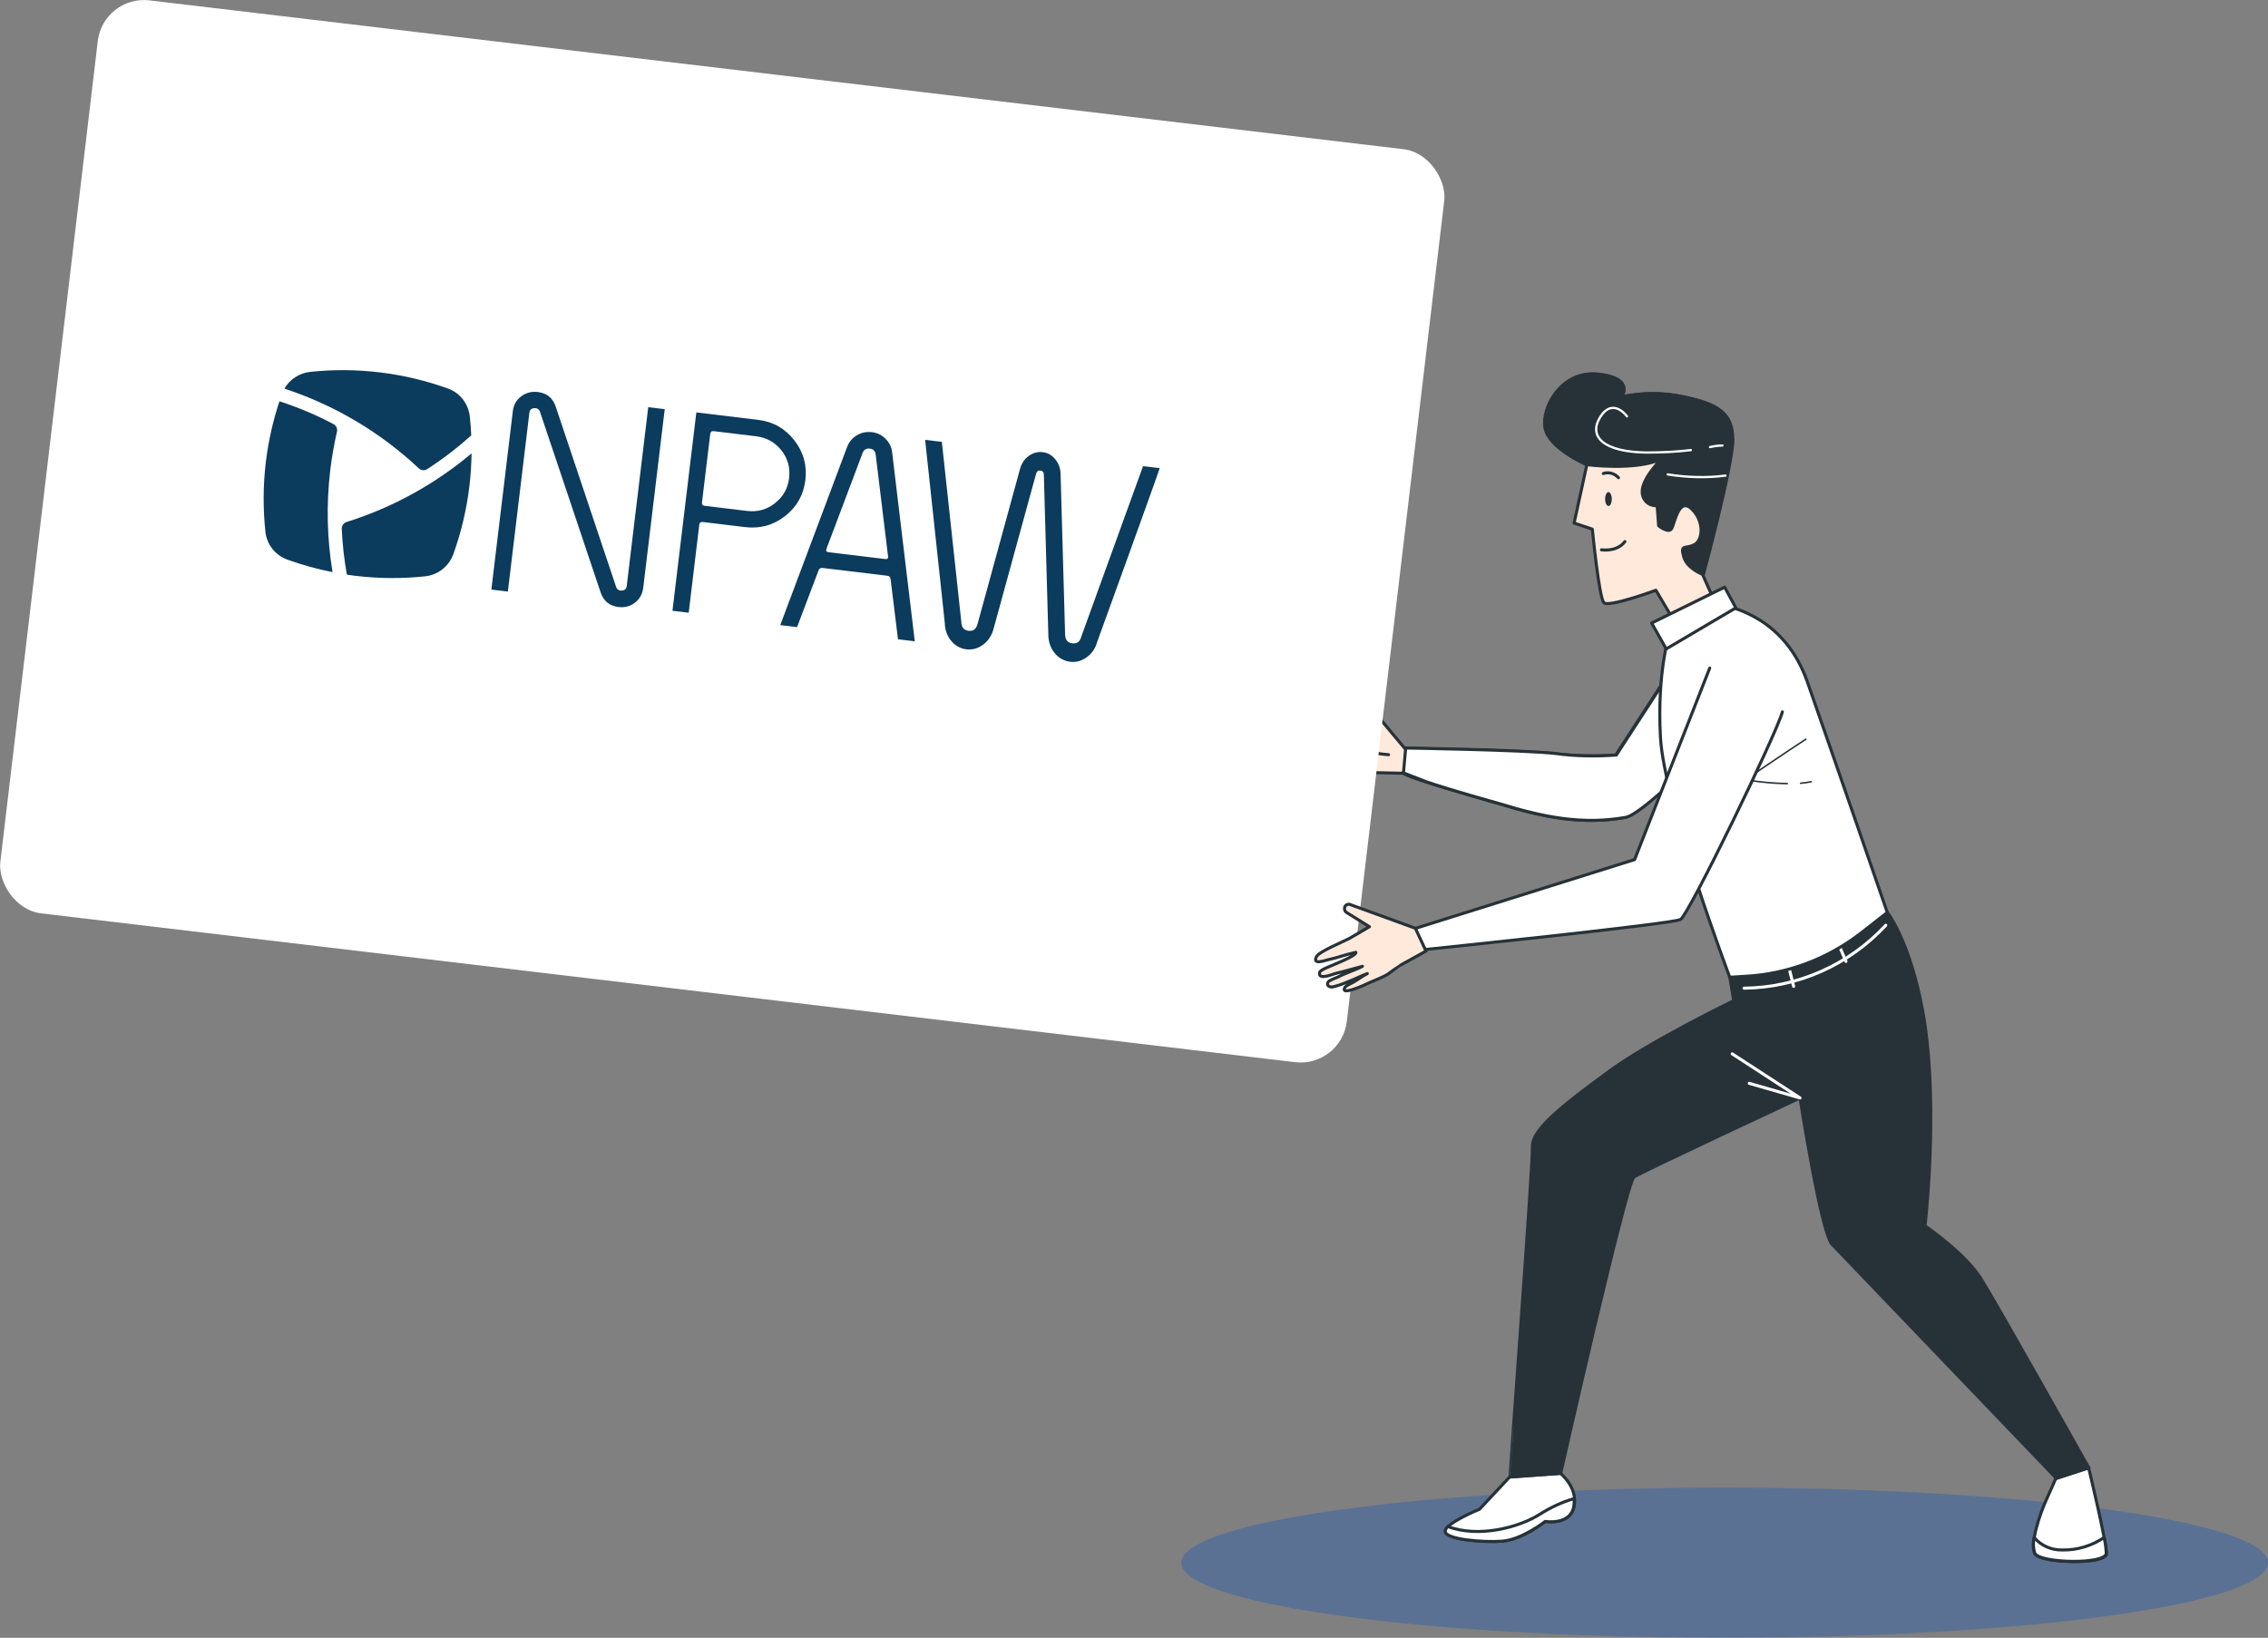 <?xml version="1.0" encoding="UTF-8"?>
<svg xmlns="http://www.w3.org/2000/svg" viewBox="0 0 828.1 598.16">
  <rect x="0" y="0" width="828.1" height="598.16" fill="#808080" stroke="none"/>
  <defs>
    <style>
      .cls-1 {
        fill: #205bb2;
        opacity: .5;
      }

      .cls-1, .cls-2, .cls-3, .cls-4, .cls-5 {
        stroke-width: 0px;
      }

      .cls-1, .cls-6 {
        isolation: isolate;
      }

      .cls-7, .cls-8, .cls-9, .cls-10 {
        fill: none;
      }

      .cls-7, .cls-8, .cls-9, .cls-10, .cls-11, .cls-12, .cls-13 {
        stroke-linecap: round;
        stroke-linejoin: round;
      }

      .cls-7, .cls-9, .cls-11, .cls-12, .cls-13 {
        stroke-width: 1.11px;
      }

      .cls-7, .cls-10 {
        stroke: #fff;
      }

      .cls-8 {
        stroke-width: .56px;
      }

      .cls-8, .cls-9, .cls-11, .cls-12, .cls-13 {
        stroke: #263238;
      }

      .cls-10 {
        stroke-width: .83px;
      }

      .cls-2, .cls-12 {
        fill: #263238;
      }

      .cls-11, .cls-3 {
        fill: #fee9db;
      }

      .cls-14, .cls-13, .cls-5 {
        fill: #fff;
      }

      .cls-4 {
        fill: #0b3b5d;
      }

      .cls-15 {
        mix-blend-mode: multiply;
        opacity: .77;
      }
    </style>
  </defs>
  <g class="cls-6">
    <g id="Layer_1" data-name="Layer 1">
      <g>
        <g id="freepik--Ground--inject-9" class="cls-15">
          <ellipse class="cls-1" cx="629.7" cy="570.73" rx="198.4" ry="27.42"/>
        </g>
        <path class="cls-11" d="M474.7,269.74c.44-.56,1.44-.44,2-.44,1.44,0,12.99,2,13.1.56-4.66-1.44-6.66-1.67-9.44-2.55-1.22-.44-6.99-1.22-3.77-3.33,1.67-1.11,11.21.22,13.55.33h8.55s-4.77-8.77-4.77-8.77c-.22-.89.22-1.78,1.11-2.11.56-.11,1-.11,1.44.22l16.43,19.65s42.97.67,54.74,2c7.44.78,14.88,1,22.32.44l21.87-33.64,10.55,31.86s-22.87,23.43-28.98,24.54c-15.99,2.89-30.53-.22-45.74-4.89-2.78-.89-35.53-9.88-35.42-11.44v.22l-10.99-.22s-5.22.44-5.66.44c-3.22,0-6.66-.78-9.77-.89-1,0-8.88-1-6-2.66,1.22-.33,2.44-.33,3.66-.11,2.33,0,3.66-.22,6.11-.11-2.89-.56-4.77-.44-7.66-1-2-.22-3.89-.67-5.77-1.22-1.67-.67-1.55-2.22.11-2.44,1.22,0,2.33.11,3.55.33,2.78.11,6.88,1,9.66,1.11-3.33-1-6.66-1.78-9.99-2.78-1.11-.33-6.66-1-4.77-3.11Z"/>
        <path class="cls-9" d="M498.91,264.3s-.78,6.33-.78,8.55,8.88,2.78,8.88,2.78"/>
        <path class="cls-5" d="M590.17,275.74l21.87-33.64,10.55,31.86s-22.87,23.43-28.98,24.54c-15.99,2.89-30.53-.22-45.74-4.89-1.89-.56-17.32-4.77-27.09-8.1l-7.99-3.11c-.22-.11-.33-.22-.33-.33l.78-8.88s42.97.67,54.74,2c7.22,1,14.66,1.11,22.21.56Z"/>
        <path class="cls-9" d="M590.17,275.74l21.87-33.64,10.55,31.86s-22.87,23.43-28.98,24.54c-15.99,2.89-30.53-.22-45.74-4.89-1.89-.56-17.32-4.77-27.09-8.1l-7.99-3.11c-.22-.11-.33-.22-.33-.33l.78-8.88s42.97.67,54.74,2c7.22,1,14.66,1.11,22.21.56Z"/>
        <path class="cls-3" d="M579.4,169.71l-4.66,21.32,6.66,2.22s2.44,25.09,4.22,26.87c1.78,1.78,18.99-4.55,18.99-4.55l7.88,13.32,14.54-6.99-5.33-11.99s10.88-40.19,10.77-49.63c-.11-9.44-5.22-12.66-17.54-15.32-7.66-1.67-15.43-1.67-23.09,0,0,0,5.11-6.88-8.33-8.33-13.43-1.44-20.65,12.1-19.43,19.54,1.33,7.55,15.32,13.55,15.32,13.55Z"/>
        <path class="cls-9" d="M579.4,169.71l-4.66,21.32,6.66,2.22s2.44,25.09,4.22,26.87c1.78,1.78,18.99-4.55,18.99-4.55l7.88,13.32,14.54-6.99-5.33-11.99s10.88-40.19,10.77-49.63c-.11-9.44-5.22-12.66-17.54-15.32-7.66-1.67-15.43-1.67-23.09,0,0,0,5.11-6.88-8.33-8.33-13.43-1.44-20.65,12.1-19.43,19.54,1.33,7.55,15.32,13.55,15.32,13.55Z"/>
        <path class="cls-12" d="M632.69,160.38c-.11-9.44-5.22-12.66-17.54-15.32-7.66-1.67-15.43-1.67-23.09,0,0,0,5.11-6.88-8.33-8.33-13.43-1.44-20.65,12.1-19.43,19.54,1.22,7.44,15.1,13.43,15.1,13.43,0,0,17.54,2.33,27.2-2,0,0-7.33,7.11-6.99,12.21.11,2.78,2.44,4.89,5.11,4.77h.33s.56,7.33.56,7.33c0,0,3.66,3,4.77,1,1.11-1.89,2.55-11.66,7.33-7.11,4.77,4.66,4,11.66.78,13.1-3.22,1.55-5-.33-3.77,4.22,1.22,4.55,7.22,6.66,7.22,6.66,0,0,10.88-40.19,10.77-49.52Z"/>
        <path class="cls-10" d="M624.37,163.27c1.55-.33,3-.56,4.55-.56"/>
        <path class="cls-10" d="M594.06,152.06s-5.11-7.11-9.77.22c-4.55,7.33,1.44,12.77,16.76,12.99,5.44,0,10.88-.22,16.32-.89"/>
        <path class="cls-10" d="M608.93,173.26c6.99,1.11,14.1,1.33,21.09.44"/>
        <path class="cls-13" d="M551.2,539.42l-1.33,1.44-9.66,10.33s-12.32,5-12.43,7.99c-.11,3,13.77,4.22,20.87,3.66,7.11-.56,15.65-7.22,15.65-7.22,0,0,8.99,1.55,10.44-5.44,1.44-6.99-5-12.1-5-12.1l-18.54,1.33Z"/>
        <path class="cls-13" d="M564.19,555.63s-8.44,6.66-15.65,7.22c-7.11.56-21.09-.67-20.87-3.66.11-.67.44-1.22,1-1.67,11.21,4.22,26.09.33,33.64-4.55,3.89-2.44,8.1-4.44,12.43-5.66.11,1,0,1.89-.11,2.89-1.33,6.99-10.44,5.44-10.44,5.44Z"/>
        <path class="cls-13" d="M762.59,535.98s6.55,27.2,6.55,31.42-24.43,3.55-26.2,0c-1.78-3.55,1.78-14.32,4.22-19.65,2.44-5.33,3.44-7.77,3.44-7.77l11.99-4Z"/>
        <path class="cls-13" d="M742.94,567.29c-.56-1.89-.67-3.89-.22-5.77,2.55,3,6.33,4.66,10.33,4.55,5.44.11,10.77-1.55,15.21-4.55.44,1.89.67,3.77.78,5.66.11,4.33-24.31,3.77-26.09.11Z"/>
        <path class="cls-12" d="M559.53,418.63c-.22-6.66,13.55-16.76,28.2-27.53,14.66-10.77,45.3-25.65,45.3-25.65l-1.44-8.55,57.62-23.54s8.1,10.33,12.77,35.64c5.55,30.2,1.89,69.72.89,78.72,1.33.89,14.99,10.44,20.54,19.43,5.88,9.44,39.3,68.95,39.3,68.95l-11.99,3.89-.56-.78s-77.27-80.6-81.27-84.82c-4-4.22-11.66-53.4-11.66-53.4,0,0-57.84,26.98-60.62,28.87s-26.76,108.25-26.76,108.25l-18.54,1.33c-.11,0,8.44-114.25,8.22-120.8Z"/>
        <polyline class="cls-7" points="632.47 384.88 657.23 400.98 638.69 395.65"/>
        <path class="cls-7" d="M636.8,360.9c19.65-.22,38.41-8.55,51.74-22.98"/>
        <line class="cls-7" x1="653.23" y1="353.57" x2="654.9" y2="360.23"/>
        <line class="cls-7" x1="671.44" y1="345.13" x2="674" y2="351.12"/>
        <path class="cls-5" d="M609.6,231.44s-4.66,13.77-3.33,37.86c1.33,24.09,25.31,87.6,25.31,87.6l5.44-.33c15.43-.78,30.2-6.33,42.41-15.77l9.66-7.55s-21.09-61.18-29.2-84.27c-8.1-23.09-26.87-27.2-32.42-28.42-5.44-1.22-17.99,7.55-17.88,10.88Z"/>
        <path class="cls-9" d="M609.6,231.44s-4.66,13.77-3.33,37.86c1.33,24.09,25.31,87.6,25.31,87.6l5.44-.33c15.43-.78,30.2-6.33,42.41-15.77l9.66-7.55s-21.09-61.18-29.2-84.27c-8.1-23.09-26.87-27.2-32.42-28.42-5.44-1.22-17.99,7.55-17.88,10.88Z"/>
        <path class="cls-8" d="M638.02,284.29s14.32-9.77,21.32-14.32"/>
        <path class="cls-8" d="M657.45,286.06c1.33-.11,2.55-.33,3.89-.56"/>
        <path class="cls-8" d="M634.25,284.18c6,1.22,12.1,1.89,18.32,2"/>
        <polygon class="cls-13" points="629.7 214.45 603.05 227.55 608.38 236.99 633.8 222 629.7 214.45"/>
        <path class="cls-5" d="M650.79,259.97c-2.11,7.99-34.2,74.17-37.19,75.83-3,1.67-93.37,10.99-93.37,10.99l-3.66-7.66,80.27-25.2,27.42-69.95"/>
        <path class="cls-9" d="M650.79,259.97c-2.11,7.99-34.2,74.17-37.19,75.83-3,1.67-93.37,10.99-93.37,10.99l-3.66-7.66,80.27-25.2,27.42-69.95"/>
        <path class="cls-2" d="M588.51,182.25c0,1.44-.56,2.55-1.22,2.55s-1.22-1.11-1.22-2.55c0-1.44.56-2.55,1.22-2.55s1.22,1.22,1.22,2.55Z"/>
        <path class="cls-9" d="M584.73,200.8s5.66.89,8.55-3"/>
        <path class="cls-9" d="M585.4,172.93c2-.67,4.22,0,5.55,1.55"/>
        <rect class="cls-14" x="16.18" y="26.13" width="495.07" height="335.77" rx="16.98" ry="16.98" transform="translate(502.73 417.78) rotate(-173.23)"/>
        <path class="cls-11" d="M520.67,347.35l-3.89-8.33-24.09-8.77c-.89-.11-1.78.56-1.78,1.44,0,.56.11,1,.56,1.44l8.55,5.33-7.44,4.33c-2.11,1.11-10.99,4.77-11.88,6.55-1.78,3.44,3.55,1.22,4.89,1,2.78-.56,4.66-1.44,9.44-2.55.67,1.33-10.33,5.33-11.66,6.11-.56.33-1.44.67-1.55,1.33-.56,2.78,4.55.67,5.66.33,3.33-.78,6.66-1.78,9.99-2.66-2.44,1.33-6.44,2.55-8.88,3.89-1.11.44-2.22.89-3.22,1.44-1.33,1-.56,2.44,1.22,2.22,1.89-.44,3.77-1.11,5.55-1.89,2.78-1,4.33-2,7.11-3-2.11,1.11-3.11,2-5.22,3.22-.78.44-2.55,1.11-3,1.89-1.67,2.89,5.66-.33,6.55-.67,2.89-1.44,6.22-2.55,8.99-4.11.33-.22,4.55-3.33,4.66-3.33l9.44-5.22Z"/>
      </g>
      <g>
        <g>
          <path class="cls-4" d="M234.84,214.73c-.27,2.25-1.28,4.04-3.01,5.38s-3.74,1.85-6.01,1.58c-3.29-.4-5.49-2.19-6.54-5.4l-22.12-65.9c-.35-.96-1.05-1.41-2.1-1.33-1.06.07-1.65.66-1.78,1.75l-7.85,65.23-6.02-.72,7.85-65.22c.27-2.25,1.29-4.04,3.06-5.36s3.78-1.84,6.06-1.57c3.31.4,5.49,2.19,6.55,5.4l22.03,65.79c.34.96,1.05,1.41,2.1,1.33s1.64-.62,1.77-1.65l7.86-65.33,6.02.72-7.86,65.33h0v-.03Z"/>
          <path class="cls-4" d="M289.99,160.76c-3.36-4.3-7.78-6.78-13.23-7.43l-22.51-2.71-8.72,72.44,5.93.71,3.86-32.11c.09-.78.54-1.12,1.3-1.02l15.42,1.86c5.45.66,10.32-.68,14.61-4.03,4.28-3.34,6.76-7.72,7.41-13.14s-.71-10.27-4.07-14.57M282.98,183.76c-2.98,2.35-6.39,3.3-10.22,2.84l-15.42-1.86c-.78-.09-1.12-.52-1.02-1.3l3-24.95c.09-.77.54-1.12,1.3-1.02l15.42,1.86c3.83.46,6.91,2.18,9.26,5.13,2.34,2.97,3.28,6.35,2.82,10.15-.46,3.8-2.16,6.79-5.15,9.14"/>
          <path class="cls-4" d="M325.75,165.21c-.23-1.94-1.04-3.58-2.42-4.96-1.38-1.38-3.04-2.19-4.98-2.42s-3.85.14-5.52,1.16c-1.67,1.02-2.84,2.42-3.53,4.25l-24.41,65.06,6.13.74,7.81-20.62c.23-.76.72-1.09,1.5-1l23.64,2.85c.78.09,1.18.53,1.22,1.33l2.69,21.88,6.13.74-8.27-68.99h0ZM323.23,204.17l-20.72-2.49c-.78-.09-1.02-.51-.74-1.27l13.2-35.02c.47-1.19,1.36-1.71,2.65-1.55s1.93.86,2.11,2.13l4.51,37.15c.1.8-.24,1.15-1.02,1.06"/>
          <path class="cls-4" d="M422.95,170.88l.46.06-.12.44c-.42,1.63-21.62,60.16-22.62,62.88-.65,2.41-1.92,4.33-3.78,5.71-1.88,1.41-3.94,1.97-6.14,1.71s-4.15-1.33-5.64-3.13c-1.48-1.8-2.26-3.98-2.33-6.46l-1.64-58.66c-.02-.98-.43-1.46-1.31-1.56-.54-.07-1.22.02-1.55,1.22l-15.52,56.6c-.64,2.41-1.92,4.34-3.79,5.74-1.88,1.41-3.94,1.97-6.14,1.71s-4.06-1.32-5.55-3.12c-1.48-1.8-2.26-3.97-2.31-6.45l-7.13-66.43-.05-.5,6.09.73.04.32,7.08,65.46h0v.02c.07,1.97.92,2.99,2.66,3.2s2.72-.59,3.26-2.48l15.53-56.68c.54-1.97,1.6-3.55,3.14-4.68,1.56-1.14,3.28-1.61,5.14-1.39s3.34,1.09,4.58,2.61c1.23,1.5,1.88,3.3,1.93,5.35l1.65,58.65c.08,1.97.92,2.99,2.67,3.2s2.72-.59,3.26-2.48h0v-.02s22.42-61.91,22.42-61.91l.11-.3,5.58.67h0Z"/>
          <path class="cls-4" d="M126.65,209.87c1.04.15,2.06.3,3.11.43,8.64,1.04,17.17,1.06,25.47.18,4.68-.5,8.69-3.65,10.28-8.07,2.83-7.85,4.83-16.14,5.87-24.78.49-4.05.74-8.06.8-12.05-13.31,11.21-28.81,19.78-45.63,25.06-1.08.33-1.81,1.35-1.77,2.48.26,5.67.88,11.27,1.88,16.77"/>
        </g>
        <g>
          <path class="cls-4" d="M172.06,159.03c-.1-2.31-.27-4.61-.52-6.88-.5-4.63-3.52-8.64-7.9-10.22-7.9-2.86-16.25-4.88-24.95-5.93s-17.17-1.06-25.47-.18c-3.95.43-7.41,2.74-9.37,6.11,18.64,6.11,35.28,16.17,49.06,29.11.84.78,2.1.92,3.06.29,5.68-3.66,11.05-7.78,16.08-12.3"/>
          <path class="cls-4" d="M121.42,208.96c-2-12.1-2.35-24.67-.81-37.46.57-4.71,1.38-9.31,2.42-13.83.26-1.1-.25-2.24-1.25-2.78-6.27-3.31-12.87-6.1-19.75-8.33-2.34,7.05-4.02,14.44-4.95,22.1-1.05,8.71-1.06,17.3-.16,25.65.51,4.63,3.67,8.52,8.07,10.1,5.29,1.9,10.77,3.43,16.43,4.54"/>
        </g>
      </g>
    </g>
  </g>
</svg>